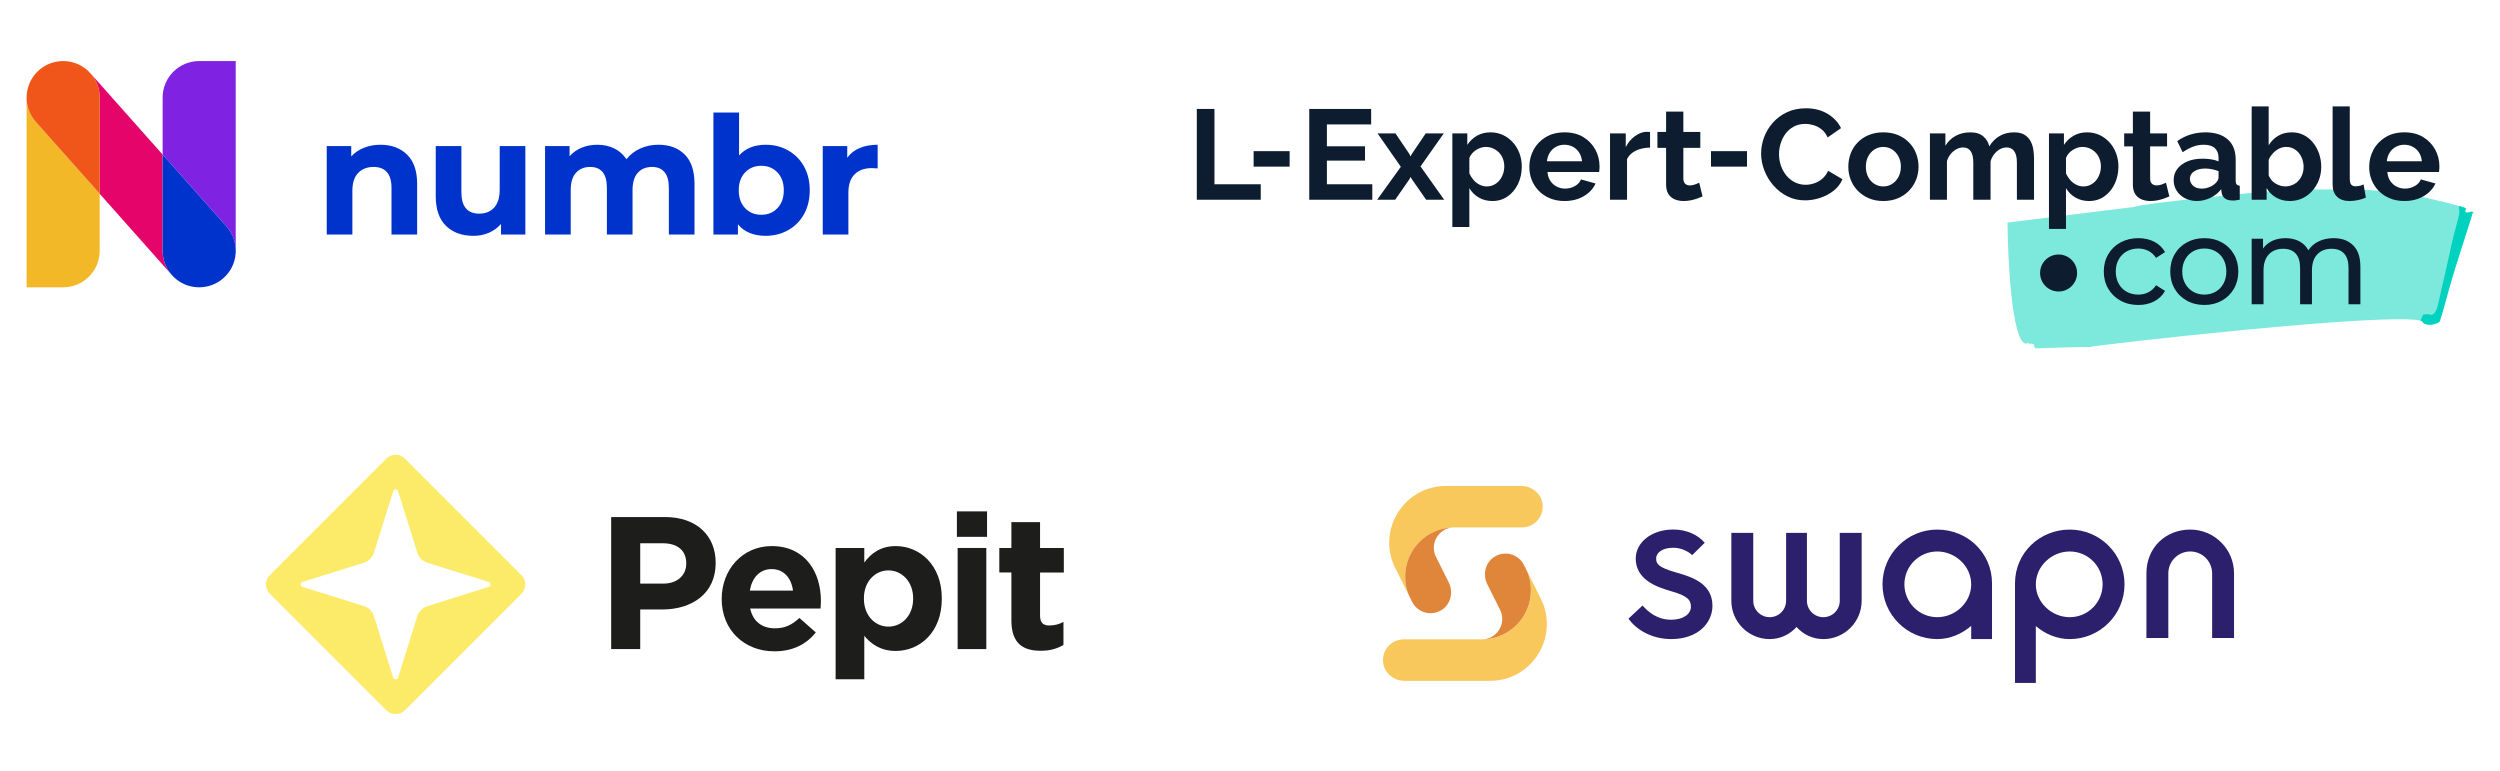 <svg xmlns="http://www.w3.org/2000/svg" width="470" height="145" viewBox="0 0 470 145" fill="none"><g clip-path="url(#clip0_254_2)"><path d="M5.013 17.958C5.006 18.09 5 18.218 5 18.349V54.013H11.87C15.666 54.013 18.741 50.938 18.741 47.142V36.435L6.734 22.912C5.477 21.498 4.91 19.709 5.013 17.958Z" fill="#F3B827"></path><path d="M44.303 47.533C44.309 47.402 44.315 47.274 44.315 47.142V11.478H37.445C33.65 11.478 30.575 14.554 30.575 18.349V29.056L42.584 42.576C43.842 43.99 44.405 45.779 44.306 47.53L44.303 47.533Z" fill="#8022E1"></path><path d="M30.571 29.056L17.01 13.786C17.01 13.786 17 13.776 16.994 13.77C18.082 14.986 18.741 16.589 18.741 18.349V36.432L32.303 51.703C32.303 51.703 32.319 51.718 32.325 51.728C31.234 50.512 30.568 48.903 30.568 47.139V29.056H30.571Z" fill="#E5046A"></path><path d="M16.994 13.773C16.85 13.61 16.696 13.456 16.539 13.312C16.526 13.299 16.514 13.286 16.501 13.277C16.344 13.133 16.181 12.998 16.011 12.87C15.992 12.854 15.973 12.842 15.954 12.826C15.784 12.701 15.611 12.582 15.435 12.477C15.419 12.467 15.4 12.458 15.381 12.445C15.202 12.339 15.022 12.24 14.837 12.15C14.827 12.144 14.814 12.141 14.805 12.134C14.018 11.763 13.17 11.549 12.309 11.494C12.293 11.494 12.277 11.494 12.261 11.491C12.066 11.482 11.867 11.478 11.672 11.485C11.643 11.485 11.614 11.485 11.586 11.485C11.394 11.491 11.202 11.51 11.01 11.533C10.981 11.536 10.952 11.539 10.923 11.542C10.731 11.568 10.539 11.603 10.35 11.648C10.325 11.654 10.299 11.661 10.274 11.667C10.085 11.712 9.896 11.766 9.707 11.827C9.682 11.837 9.656 11.843 9.63 11.853C9.445 11.917 9.266 11.987 9.083 12.067C9.058 12.08 9.029 12.093 9.003 12.102C8.824 12.186 8.651 12.275 8.478 12.371C8.453 12.384 8.427 12.4 8.402 12.416C8.229 12.518 8.056 12.627 7.89 12.746C7.87 12.758 7.851 12.774 7.832 12.787C7.662 12.912 7.493 13.046 7.333 13.187C7.32 13.2 7.307 13.21 7.294 13.219C7.131 13.366 6.978 13.517 6.83 13.677C6.821 13.69 6.808 13.699 6.795 13.712C6.651 13.872 6.514 14.035 6.386 14.205C6.373 14.221 6.36 14.24 6.347 14.256C6.219 14.426 6.104 14.602 5.995 14.781C5.986 14.797 5.976 14.813 5.966 14.829C5.861 15.008 5.762 15.19 5.672 15.376C5.669 15.386 5.662 15.395 5.659 15.405C5.285 16.205 5.07 17.053 5.016 17.914C5.016 17.93 5.016 17.942 5.013 17.958C4.914 19.709 5.477 21.498 6.734 22.912L18.744 36.432V18.349C18.744 16.589 18.082 14.986 16.997 13.77L16.994 13.773Z" fill="#F05619"></path><path d="M71.534 27.213C70.402 27.213 69.362 27.405 68.411 27.786C67.464 28.166 66.671 28.707 66.031 29.408V27.459H61.426V44.09H66.248V35.869C66.248 34.384 66.61 33.267 67.33 32.515C68.05 31.763 69.019 31.386 70.235 31.386C71.326 31.386 72.162 31.709 72.738 32.358C73.314 33.008 73.602 33.99 73.602 35.309V44.086H78.424V34.566C78.424 32.134 77.79 30.301 76.523 29.066C75.256 27.83 73.592 27.213 71.531 27.213H71.534Z" fill="#0033CC"></path><path d="M93.941 35.683C93.941 37.168 93.589 38.285 92.891 39.037C92.191 39.789 91.263 40.166 90.111 40.166C87.864 40.166 86.741 38.829 86.741 36.147V27.462H81.918V36.858C81.918 39.331 82.555 41.197 83.835 42.451C85.112 43.709 86.843 44.336 89.029 44.336C90.059 44.336 91.016 44.144 91.903 43.763C92.789 43.382 93.55 42.832 94.191 42.109V44.086H98.766V27.456H93.944V35.677L93.941 35.683Z" fill="#0033CC"></path><path d="M123.768 27.213C122.533 27.213 121.394 27.45 120.354 27.923C119.314 28.397 118.453 29.066 117.771 29.933C117.195 29.046 116.43 28.371 115.483 27.907C114.536 27.443 113.474 27.213 112.299 27.213C111.227 27.213 110.245 27.398 109.349 27.77C108.453 28.141 107.694 28.675 107.077 29.376V27.459H102.472V44.09H107.294V35.744C107.294 34.301 107.624 33.216 108.283 32.483C108.942 31.75 109.829 31.386 110.942 31.386C113.045 31.386 114.094 32.694 114.094 35.312V44.09H118.917V35.744C118.917 34.301 119.246 33.216 119.906 32.483C120.565 31.75 121.461 31.386 122.594 31.386C123.602 31.386 124.382 31.709 124.926 32.358C125.474 33.008 125.746 33.99 125.746 35.309V44.086H130.568V34.566C130.568 32.115 129.954 30.275 128.728 29.05C127.502 27.824 125.848 27.21 123.768 27.21V27.213Z" fill="#0033CC"></path><path d="M148.171 28.278C146.904 27.568 145.499 27.213 143.954 27.213C141.832 27.213 140.162 27.882 138.946 29.222V21.155H134.123V44.09H138.728V42.173C139.922 43.616 141.666 44.336 143.95 44.336C145.496 44.336 146.901 43.981 148.168 43.27C149.435 42.56 150.43 41.562 151.15 40.272C151.87 38.986 152.232 37.485 152.232 35.776C152.232 34.067 151.87 32.566 151.15 31.28C150.43 29.994 149.435 28.992 148.168 28.282L148.171 28.278ZM146.162 39.126C145.368 39.962 144.354 40.378 143.118 40.378C141.883 40.378 140.866 39.962 140.075 39.126C139.282 38.291 138.885 37.174 138.885 35.773C138.885 34.371 139.282 33.254 140.075 32.419C140.869 31.584 141.883 31.168 143.118 31.168C144.354 31.168 145.368 31.584 146.162 32.419C146.955 33.254 147.352 34.371 147.352 35.773C147.352 37.174 146.955 38.291 146.162 39.126Z" fill="#0033CC"></path><path d="M161.614 27.83C160.635 28.243 159.858 28.851 159.282 29.654V27.459H154.677V44.09H159.499V36.24C159.499 34.694 159.89 33.536 160.674 32.762C161.458 31.99 162.539 31.603 163.918 31.603C164.104 31.603 164.466 31.622 165 31.664V27.213C163.723 27.213 162.594 27.418 161.614 27.83Z" fill="#0033CC"></path><path d="M30.571 29.056V47.139C30.571 48.902 31.237 50.509 32.328 51.728C32.386 51.792 32.443 51.853 32.501 51.914C32.526 51.939 32.552 51.968 32.578 51.994C32.658 52.074 32.741 52.154 32.824 52.227C32.875 52.275 32.93 52.32 32.984 52.365C33.019 52.394 33.051 52.422 33.086 52.451C33.144 52.499 33.205 52.544 33.262 52.589C33.294 52.614 33.326 52.637 33.358 52.662C33.419 52.707 33.48 52.749 33.541 52.794C33.576 52.816 33.608 52.842 33.643 52.864C33.704 52.906 33.765 52.944 33.826 52.982C33.864 53.005 33.902 53.03 33.941 53.053C33.998 53.088 34.059 53.12 34.117 53.155C34.162 53.181 34.206 53.203 34.254 53.229C34.309 53.258 34.36 53.283 34.414 53.312C34.472 53.341 34.526 53.366 34.584 53.392C34.629 53.414 34.674 53.434 34.722 53.453C34.792 53.485 34.866 53.514 34.936 53.539C34.968 53.552 35.003 53.565 35.035 53.578C35.125 53.613 35.218 53.645 35.31 53.674C35.326 53.68 35.342 53.683 35.358 53.69C36.037 53.904 36.744 54.013 37.451 54.013C37.451 54.013 37.451 54.013 37.454 54.013C37.64 54.013 37.822 54.003 38.008 53.987C38.034 53.987 38.062 53.984 38.088 53.981C38.267 53.965 38.443 53.939 38.622 53.91C38.651 53.904 38.68 53.901 38.706 53.894C38.885 53.862 39.061 53.821 39.237 53.776C39.259 53.77 39.282 53.763 39.304 53.757C39.483 53.706 39.662 53.651 39.838 53.584C39.851 53.578 39.864 53.574 39.88 53.568C40.059 53.501 40.238 53.424 40.411 53.341C40.418 53.341 40.421 53.334 40.427 53.334C40.603 53.251 40.776 53.155 40.946 53.056C40.962 53.046 40.978 53.04 40.994 53.03C41.16 52.931 41.32 52.822 41.48 52.707C41.496 52.698 41.512 52.685 41.528 52.675C41.685 52.56 41.842 52.435 41.989 52.301C42.002 52.288 42.018 52.278 42.03 52.266C42.194 52.118 42.347 51.968 42.494 51.808C42.504 51.795 42.517 51.786 42.53 51.773C42.674 51.613 42.811 51.45 42.939 51.28C42.952 51.264 42.965 51.245 42.978 51.229C43.106 51.059 43.221 50.883 43.33 50.704C43.339 50.688 43.349 50.672 43.358 50.656C43.464 50.477 43.563 50.294 43.653 50.109C43.656 50.099 43.662 50.09 43.666 50.08C44.04 49.29 44.254 48.438 44.309 47.581C44.309 47.565 44.309 47.552 44.312 47.536C44.411 45.786 43.848 43.997 42.59 42.582L30.581 29.062L30.571 29.056Z" fill="#0033CC"></path></g><g clip-path="url(#clip1_254_2)"><path d="M380.172 64.166L380.621 64.565C380.847 64.638 381.009 64.568 381.125 64.5C381.29 64.401 381.357 64.302 381.367 64.621L380.644 64.675C380.871 64.703 381.099 64.675 381.314 64.645C381.61 64.604 381.881 64.565 382.095 64.674C382.365 64.654 382.395 64.868 382.436 65.082C382.477 65.297 382.529 65.513 382.846 65.49C386.194 65.371 392.787 65.153 392.699 65.264C393.688 64.9 449.936 58.505 455.321 60.349C455.735 61.365 457.649 61.145 458.586 60.513C458.73 59.946 460.107 55.124 461.606 50.312C463.094 45.498 464.701 40.697 464.851 40.016C465.014 40.083 465.03 39.996 464.957 39.908C464.891 39.83 464.751 39.751 464.577 39.787L463.875 39.954C463.5 39.96 463.473 39.754 463.523 39.549C463.581 39.316 463.743 39.082 463.611 39.161C463.155 38.745 452.576 36.327 451.143 36.157C450.428 36.08 447.21 35.831 446.38 35.791C443.047 35.582 433.509 35.597 430.443 35.648C427.401 35.81 402.289 38.24 401.248 38.903L377.408 41.84C377.408 41.84 377.431 46.534 377.799 51.668C378.165 56.804 378.87 62.383 380.171 64.165" fill="#7DE9DD"></path><path d="M462.266 38.727C462.325 39.387 462.366 39.86 462.366 39.963C462.366 40.368 461.194 44.626 461.194 44.626C461.194 44.626 458.445 56.989 458.255 57.674C458.066 58.36 457.506 59.395 456.892 59.166C456.279 58.938 455.533 59.162 455.533 59.162L455.066 60.275C455.162 60.298 455.248 60.322 455.324 60.348C455.529 60.848 456.094 61.048 456.728 61.048C457.362 61.048 458.231 60.868 458.589 60.513C458.947 60.157 460.11 55.122 461.609 50.312C463.097 45.496 464.704 40.697 464.854 40.016C464.895 40.033 464.926 40.041 464.95 40.041C464.98 40.041 464.997 40.028 465.001 40.009C464.997 39.986 464.983 39.96 464.962 39.933C464.907 39.868 464.801 39.802 464.666 39.802C464.639 39.802 464.61 39.805 464.581 39.812L463.879 39.98H463.864C463.085 39.98 463.615 39.185 463.615 39.185C463.525 39.102 463.021 38.937 462.27 38.727" fill="#00D2BF"></path><path d="M228.318 20.481H225V37.551H237.02V34.642H228.318V20.481Z" fill="#0D1D2F"></path><path d="M242.451 28.417H235.681V31.327H242.451V28.417Z" fill="#0D1D2F"></path><path d="M249.456 30.195H256.621V27.502H249.456V23.391H257.775V20.481H246.14V37.551H257.992V34.642H249.456V30.195Z" fill="#0D1D2F"></path><path d="M271.431 25.074H268.041L265.42 28.954L265.181 29.407L264.964 28.954L262.344 25.074H258.977L263.354 31.359L258.906 37.55H262.295L264.988 33.67L265.181 33.265L265.42 33.67L268.114 37.55H271.504L267.057 31.288L271.431 25.074Z" fill="#0D1D2F"></path><path d="M284.425 26.771C283.888 26.176 283.264 25.712 282.549 25.38C281.837 25.048 281.054 24.881 280.205 24.881C279.259 24.881 278.417 25.092 277.68 25.512C276.943 25.932 276.334 26.507 275.853 27.235V25.074H273.04V42.673H276.238V35.367C276.654 36.096 277.239 36.683 277.993 37.126C278.746 37.57 279.612 37.792 280.59 37.792C281.664 37.792 282.613 37.502 283.44 36.924C284.265 36.346 284.914 35.566 285.387 34.581C285.86 33.599 286.096 32.506 286.096 31.3C286.096 30.428 285.952 29.605 285.663 28.827C285.374 28.05 284.962 27.363 284.425 26.771ZM282.562 32.704C282.401 33.168 282.176 33.573 281.888 33.919C281.6 34.265 281.251 34.541 280.844 34.745C280.434 34.949 279.99 35.052 279.509 35.052C279.06 35.052 278.619 34.945 278.187 34.735C277.755 34.524 277.374 34.23 277.045 33.854C276.716 33.478 276.448 33.064 276.24 32.609V29.684C276.367 29.371 276.536 29.094 276.745 28.853C276.953 28.61 277.201 28.396 277.491 28.208C277.779 28.022 278.079 27.876 278.392 27.774C278.704 27.673 279.004 27.623 279.294 27.623C279.806 27.623 280.275 27.718 280.701 27.906C281.126 28.094 281.499 28.354 281.819 28.684C282.139 29.013 282.384 29.403 282.551 29.852C282.719 30.299 282.804 30.775 282.804 31.279C282.804 31.782 282.724 32.242 282.565 32.706L282.562 32.704Z" fill="#0D1D2F"></path><path d="M297.662 25.774C296.684 25.18 295.513 24.881 294.151 24.881C292.79 24.881 291.59 25.178 290.604 25.773C289.619 26.367 288.858 27.16 288.321 28.151C287.784 29.142 287.516 30.223 287.516 31.397C287.516 32.269 287.667 33.086 287.972 33.846C288.277 34.607 288.718 35.284 289.294 35.878C289.872 36.472 290.568 36.941 291.387 37.281C292.204 37.62 293.117 37.792 294.127 37.792C295.073 37.792 295.93 37.652 296.699 37.372C297.468 37.091 298.133 36.703 298.694 36.206C299.255 35.71 299.68 35.139 299.968 34.498L297.228 33.729C297.019 34.258 296.631 34.678 296.062 34.992C295.493 35.305 294.879 35.461 294.223 35.461C293.678 35.461 293.16 35.337 292.671 35.085C292.182 34.835 291.783 34.478 291.469 34.016C291.156 33.553 290.976 32.994 290.929 32.336H300.641C300.658 32.208 300.673 32.054 300.69 31.872C300.707 31.688 300.714 31.496 300.714 31.288C300.714 30.145 300.45 29.089 299.921 28.12C299.392 27.153 298.638 26.37 297.662 25.774ZM290.833 30.314C290.897 29.688 291.078 29.144 291.375 28.681C291.67 28.219 292.056 27.859 292.529 27.6C293.002 27.341 293.527 27.212 294.104 27.212C294.682 27.212 295.234 27.341 295.715 27.6C296.195 27.858 296.584 28.219 296.881 28.681C297.176 29.144 297.357 29.688 297.421 30.314H290.833Z" fill="#0D1D2F"></path><path d="M309.561 24.784C308.79 24.784 308.058 25.104 307.36 25.602C306.663 26.099 306.09 26.78 305.641 27.646V25.074H302.684V37.552H305.882V29.907C306.234 29.201 306.796 28.669 307.565 28.308C308.334 27.947 309.217 27.759 310.21 27.743V24.833C310.129 24.801 310.041 24.805 309.946 24.796C309.803 24.784 309.725 24.784 309.561 24.784Z" fill="#0D1D2F"></path><path d="M318.66 34.678C318.339 34.798 318.019 34.859 317.699 34.859C317.346 34.859 317.058 34.76 316.833 34.563C316.609 34.365 316.489 34.052 316.472 33.625V27.796H319.657V24.804H316.472V20.986H313.227V24.804H311.593V27.796H313.227V34.719C313.227 35.45 313.376 36.042 313.672 36.494C313.967 36.946 314.365 37.276 314.862 37.482C315.358 37.688 315.911 37.792 316.521 37.792C316.97 37.792 317.414 37.748 317.855 37.66C318.297 37.572 318.704 37.459 319.082 37.323C319.458 37.187 319.792 37.055 320.08 36.927L319.455 34.355C319.247 34.451 318.982 34.56 318.662 34.68L318.66 34.678Z" fill="#0D1D2F"></path><path d="M328.435 28.417H321.666V31.327H328.435V28.417Z" fill="#0D1D2F"></path><path d="M342.557 33.632C342.092 34.017 341.587 34.298 341.042 34.474C340.498 34.65 339.969 34.738 339.456 34.738C338.719 34.738 338.041 34.581 337.424 34.269C336.807 33.957 336.278 33.532 335.838 32.995C335.397 32.459 335.057 31.841 334.816 31.144C334.575 30.446 334.455 29.729 334.455 28.992C334.455 28.304 334.558 27.621 334.767 26.948C334.977 26.275 335.285 25.667 335.692 25.121C336.102 24.576 336.614 24.135 337.232 23.799C337.849 23.462 338.574 23.294 339.408 23.294C339.903 23.294 340.42 23.374 340.959 23.533C341.496 23.694 341.996 23.958 342.462 24.326C342.926 24.695 343.303 25.2 343.591 25.841L346.116 24.085C345.572 22.98 344.725 22.082 343.581 21.392C342.434 20.704 341.076 20.358 339.505 20.358C338.19 20.358 337.013 20.602 335.971 21.09C334.93 21.579 334.044 22.232 333.315 23.049C332.585 23.867 332.032 24.777 331.656 25.777C331.28 26.78 331.09 27.809 331.09 28.868C331.09 29.926 331.295 31.003 331.703 32.054C332.111 33.103 332.684 34.049 333.421 34.891C334.158 35.733 335.028 36.406 336.029 36.911C337.03 37.416 338.14 37.667 339.359 37.667C340.289 37.667 341.223 37.516 342.16 37.211C343.097 36.906 343.946 36.457 344.709 35.864C345.47 35.272 346.027 34.55 346.38 33.7L343.687 32.113C343.399 32.739 343.021 33.243 342.557 33.628V33.632Z" fill="#0D1D2F"></path><path d="M358.905 26.795C358.327 26.201 357.634 25.733 356.825 25.392C356.015 25.051 355.09 24.881 354.048 24.881C353.006 24.881 352.125 25.051 351.307 25.392C350.489 25.733 349.796 26.201 349.228 26.795C348.659 27.389 348.225 28.075 347.93 28.851C347.632 29.628 347.485 30.46 347.485 31.347C347.485 32.234 347.632 33.015 347.93 33.784C348.225 34.553 348.664 35.238 349.24 35.84C349.816 36.442 350.511 36.918 351.319 37.267C352.129 37.614 353.046 37.79 354.072 37.79C355.099 37.79 356.015 37.616 356.825 37.267C357.634 36.918 358.327 36.444 358.905 35.84C359.481 35.238 359.923 34.553 360.227 33.784C360.532 33.015 360.684 32.202 360.684 31.347C360.684 30.492 360.532 29.628 360.227 28.851C359.923 28.075 359.481 27.388 358.905 26.795ZM356.922 33.247C356.625 33.805 356.229 34.245 355.731 34.568C355.234 34.889 354.682 35.052 354.072 35.052C353.463 35.052 352.906 34.894 352.401 34.58C351.896 34.266 351.499 33.825 351.211 33.259C350.923 32.694 350.779 32.057 350.779 31.349C350.779 30.64 350.923 29.985 351.211 29.427C351.501 28.869 351.892 28.43 352.389 28.107C352.885 27.785 353.439 27.623 354.048 27.623C354.658 27.623 355.234 27.784 355.731 28.107C356.227 28.43 356.625 28.869 356.922 29.427C357.217 29.985 357.366 30.618 357.366 31.326C357.366 32.034 357.217 32.689 356.922 33.247Z" fill="#0D1D2F"></path><path d="M381.674 26.414C381.401 25.947 381.02 25.574 380.532 25.297C380.043 25.019 379.414 24.881 378.644 24.881C377.634 24.881 376.733 25.107 375.94 25.559C375.147 26.011 374.494 26.665 373.981 27.52C373.82 26.775 373.447 26.149 372.863 25.642C372.278 25.136 371.465 24.881 370.424 24.881C369.382 24.881 368.48 25.1 367.67 25.535C366.86 25.97 366.216 26.593 365.735 27.401V25.074H362.827V37.552H366.025V30.278C366.264 29.511 366.674 28.894 367.251 28.424C367.828 27.953 368.43 27.718 369.054 27.718C369.679 27.718 370.135 27.947 370.474 28.405C370.81 28.863 370.979 29.59 370.979 30.584V37.551H374.224V30.301C374.465 29.543 374.865 28.922 375.426 28.44C375.987 27.959 376.588 27.718 377.229 27.718C377.871 27.718 378.315 27.947 378.659 28.405C379.003 28.863 379.176 29.59 379.176 30.584V37.551H382.398V29.753C382.398 29.168 382.345 28.581 382.242 27.994C382.139 27.407 381.95 26.881 381.677 26.413L381.674 26.414Z" fill="#0D1D2F"></path><path d="M397.553 34.581C398.026 33.599 398.263 32.506 398.263 31.3C398.263 30.428 398.119 29.605 397.829 28.827C397.541 28.05 397.128 27.363 396.592 26.771C396.055 26.176 395.43 25.712 394.716 25.38C394.003 25.048 393.221 24.881 392.372 24.881C391.425 24.881 390.584 25.092 389.847 25.512C389.11 25.932 388.5 26.507 388.02 27.235V25.074H385.207V43.034H388.405V35.368C388.82 36.098 389.406 36.685 390.159 37.127C390.913 37.572 391.779 37.793 392.757 37.793C393.83 37.793 394.78 37.504 395.606 36.926C396.431 36.348 397.08 35.567 397.553 34.583V34.581ZM394.728 32.704C394.567 33.168 394.343 33.573 394.055 33.919C393.767 34.265 393.418 34.541 393.008 34.745C392.599 34.949 392.155 35.052 391.674 35.052C391.225 35.052 390.784 34.945 390.352 34.735C389.92 34.524 389.537 34.23 389.21 33.854C388.881 33.478 388.612 33.064 388.405 32.609V29.684C388.532 29.371 388.7 29.094 388.91 28.853C389.117 28.61 389.366 28.396 389.656 28.208C389.944 28.022 390.244 27.876 390.556 27.774C390.869 27.673 391.169 27.623 391.457 27.623C391.97 27.623 392.44 27.718 392.864 27.906C393.289 28.094 393.66 28.354 393.982 28.684C394.302 29.013 394.548 29.403 394.714 29.852C394.883 30.299 394.968 30.775 394.968 31.279C394.968 31.782 394.887 32.242 394.728 32.706V32.704Z" fill="#0D1D2F"></path><path d="M406.413 34.678C406.092 34.798 405.772 34.859 405.452 34.859C405.099 34.859 404.81 34.76 404.586 34.563C404.362 34.365 404.242 34.052 404.225 33.625V27.526H407.41V25.074H404.225V20.986H400.98V25.074H399.345V27.526H400.98V34.719C400.98 35.45 401.129 36.042 401.424 36.494C401.72 36.946 402.117 37.276 402.615 37.482C403.111 37.688 403.664 37.792 404.274 37.792C404.723 37.792 405.167 37.748 405.608 37.66C406.049 37.572 406.457 37.459 406.835 37.323C407.211 37.187 407.545 37.055 407.833 36.927L407.208 34.355C407 34.451 406.735 34.56 406.415 34.68L406.413 34.678Z" fill="#0D1D2F"></path><path d="M420.308 33.958V30C420.308 28.342 419.807 27.072 418.805 26.196C417.803 25.32 416.405 24.881 414.609 24.881C413.648 24.881 412.731 25.013 411.857 25.279C410.982 25.542 410.138 25.955 409.32 26.516L410.33 28.607C411.019 28.158 411.677 27.814 412.301 27.573C412.926 27.333 413.592 27.212 414.297 27.212C415.226 27.212 415.924 27.424 416.388 27.85C416.852 28.276 417.086 28.874 417.086 29.644V30.337C416.684 30.161 416.211 30.032 415.666 29.952C415.12 29.872 414.585 29.832 414.056 29.832C412.982 29.832 412.041 30.002 411.231 30.343C410.421 30.684 409.789 31.154 409.331 31.756C408.874 32.358 408.645 33.064 408.645 33.87C408.645 34.6 408.833 35.261 409.211 35.854C409.587 36.448 410.109 36.918 410.773 37.267C411.439 37.614 412.188 37.789 413.022 37.789C413.856 37.789 414.705 37.596 415.522 37.212C416.339 36.827 417.028 36.283 417.589 35.578L417.66 36.227C417.724 36.644 417.921 36.992 418.25 37.272C418.579 37.552 419.063 37.692 419.704 37.692C419.864 37.708 420.061 37.699 420.294 37.667C420.526 37.634 420.787 37.594 421.075 37.546V34.926C420.802 34.894 420.607 34.807 420.487 34.665C420.367 34.522 420.306 34.286 420.306 33.954L420.308 33.958ZM417.087 33.418C417.087 33.559 417.031 33.731 416.919 33.935C416.807 34.139 416.662 34.318 416.487 34.474C416.198 34.756 415.821 34.989 415.357 35.177C414.891 35.365 414.42 35.459 413.938 35.459C413.455 35.459 413.052 35.375 412.723 35.202C412.394 35.029 412.142 34.8 411.966 34.51C411.79 34.221 411.701 33.92 411.701 33.606C411.701 33.029 411.969 32.563 412.506 32.211C413.043 31.86 413.728 31.684 414.562 31.684C414.963 31.684 415.387 31.726 415.836 31.813C416.285 31.899 416.702 32.02 417.087 32.176V33.418Z" fill="#0D1D2F"></path><path d="M426.128 35.362C426.56 36.116 427.153 36.709 427.906 37.141C428.66 37.575 429.517 37.79 430.478 37.79C431.327 37.79 432.105 37.628 432.81 37.303C433.515 36.977 434.136 36.518 434.674 35.923C435.211 35.329 435.631 34.647 435.936 33.878C436.24 33.109 436.392 32.274 436.392 31.37C436.392 30.466 436.255 29.67 435.984 28.884C435.711 28.101 435.331 27.406 434.842 26.804C434.352 26.202 433.772 25.73 433.098 25.389C432.425 25.048 431.681 24.878 430.863 24.878C429.885 24.878 429.031 25.095 428.302 25.527C427.573 25.959 426.975 26.554 426.511 27.306V20H423.313V37.55H426.126V35.362H426.128ZM426.513 30.028C426.721 29.571 426.989 29.166 427.318 28.813C427.647 28.458 428.023 28.172 428.448 27.952C428.872 27.732 429.317 27.621 429.782 27.621C430.439 27.621 431.016 27.794 431.514 28.14C432.01 28.486 432.395 28.95 432.668 29.53C432.941 30.113 433.077 30.725 433.077 31.371C433.077 31.89 432.992 32.369 432.824 32.809C432.656 33.25 432.419 33.638 432.114 33.976C431.809 34.315 431.436 34.578 430.997 34.767C430.555 34.955 430.079 35.048 429.567 35.048C429.279 35.048 428.978 34.997 428.665 34.895C428.352 34.794 428.052 34.656 427.764 34.483C427.476 34.31 427.227 34.093 427.018 33.834C426.81 33.575 426.642 33.288 426.513 32.973V30.025V30.028Z" fill="#0D1D2F"></path><path d="M443.642 34.93C443.378 34.994 443.101 35.026 442.812 35.026C442.491 35.026 442.236 34.926 442.044 34.724C441.851 34.522 441.756 34.125 441.756 33.529V20H438.533V34.706C438.533 35.685 438.809 36.445 439.363 36.983C439.916 37.523 440.697 37.792 441.707 37.792C442.188 37.792 442.712 37.736 443.282 37.623C443.851 37.511 444.353 37.35 444.785 37.143L444.353 34.666C444.144 34.779 443.909 34.867 443.643 34.932L443.642 34.93Z" fill="#0D1D2F"></path><path d="M457.814 28.119C457.285 27.151 456.531 26.369 455.555 25.773C454.576 25.178 453.406 24.88 452.044 24.88C450.682 24.88 449.483 25.177 448.497 25.771C447.512 26.366 446.75 27.159 446.214 28.149C445.677 29.141 445.408 30.222 445.408 31.396C445.408 32.267 445.56 33.085 445.865 33.845C446.17 34.606 446.611 35.282 447.187 35.877C447.765 36.471 448.461 36.94 449.28 37.279C450.097 37.619 451.01 37.79 452.02 37.79C452.966 37.79 453.823 37.651 454.592 37.37C455.36 37.09 456.026 36.701 456.587 36.204C457.148 35.708 457.573 35.138 457.861 34.497L455.121 33.728C454.912 34.257 454.523 34.677 453.955 34.991C453.386 35.303 452.772 35.459 452.115 35.459C451.571 35.459 451.052 35.335 450.564 35.084C450.074 34.833 449.676 34.477 449.362 34.014C449.049 33.552 448.869 32.992 448.822 32.334H458.534C458.551 32.207 458.566 32.052 458.583 31.87C458.599 31.687 458.607 31.494 458.607 31.287C458.607 30.143 458.343 29.088 457.814 28.119ZM448.726 30.314C448.79 29.688 448.97 29.144 449.268 28.681C449.563 28.219 449.948 27.859 450.422 27.6C450.895 27.341 451.419 27.212 451.997 27.212C452.575 27.212 453.127 27.341 453.607 27.6C454.088 27.858 454.476 28.219 454.774 28.681C455.069 29.144 455.25 29.688 455.313 30.314H448.726Z" fill="#0D1D2F"></path><path d="M387.014 47.844C385.092 47.844 383.534 49.403 383.534 51.324C383.534 53.245 385.092 54.804 387.014 54.804C388.937 54.804 390.494 53.245 390.494 51.324C390.494 49.403 388.936 47.844 387.014 47.844Z" fill="#0D1D2F"></path><path d="M399.822 47.257C400.464 46.901 401.188 46.723 401.993 46.723C402.69 46.723 403.324 46.87 403.898 47.164C404.471 47.459 404.95 47.9 405.337 48.488L407.032 47.396C406.553 46.546 405.875 45.895 405 45.446C404.125 44.998 403.13 44.773 402.016 44.773C400.762 44.773 399.643 45.04 398.66 45.574C397.677 46.108 396.907 46.85 396.349 47.803C395.791 48.755 395.512 49.835 395.512 51.042C395.512 52.249 395.791 53.33 396.349 54.282C396.907 55.235 397.676 55.982 398.66 56.523C399.643 57.066 400.762 57.336 402.016 57.336C403.13 57.336 404.125 57.109 405 56.651C405.875 56.194 406.551 55.541 407.032 54.689L405.337 53.621C404.95 54.209 404.469 54.651 403.898 54.945C403.324 55.239 402.689 55.386 401.993 55.386C401.188 55.386 400.464 55.209 399.822 54.852C399.179 54.496 398.675 53.99 398.313 53.331C397.949 52.673 397.767 51.912 397.767 51.043C397.767 50.174 397.949 49.437 398.313 48.779C398.677 48.121 399.18 47.615 399.822 47.258V47.257Z" fill="#0D1D2F"></path><path d="M417.704 45.572C416.737 45.038 415.64 44.772 414.418 44.772C413.196 44.772 412.097 45.038 411.12 45.572C410.145 46.106 409.382 46.849 408.832 47.801C408.281 48.754 408.007 49.833 408.007 51.04C408.007 52.247 408.281 53.328 408.832 54.281C409.381 55.233 410.144 55.98 411.12 56.522C412.097 57.065 413.194 57.335 414.418 57.335C415.642 57.335 416.737 57.063 417.704 56.522C418.672 55.98 419.43 55.233 419.98 54.281C420.531 53.328 420.805 52.249 420.805 51.04C420.805 49.832 420.531 48.754 419.98 47.801C419.431 46.849 418.672 46.106 417.704 45.572ZM418.018 53.306C417.662 53.964 417.17 54.475 416.543 54.837C415.915 55.201 415.207 55.383 414.418 55.383C413.63 55.383 412.922 55.201 412.294 54.837C411.666 54.473 411.172 53.962 410.808 53.306C410.444 52.648 410.262 51.892 410.262 51.04C410.262 50.188 410.444 49.434 410.808 48.776C411.172 48.118 411.667 47.612 412.294 47.255C412.922 46.899 413.63 46.721 414.418 46.721C415.207 46.721 415.916 46.901 416.543 47.255C417.17 47.612 417.66 48.118 418.018 48.776C418.374 49.434 418.552 50.19 418.552 51.04C418.552 51.891 418.374 52.648 418.018 53.306Z" fill="#0D1D2F"></path><path d="M438.711 44.772C437.673 44.772 436.739 44.973 435.911 45.375C435.083 45.778 434.437 46.335 433.972 47.048C433.57 46.304 432.997 45.739 432.254 45.352C431.511 44.966 430.66 44.772 429.7 44.772C428.74 44.772 427.943 44.938 427.215 45.27C426.487 45.604 425.899 46.088 425.45 46.723V44.888H423.313V57.197H425.544V50.857C425.544 49.541 425.876 48.531 426.542 47.825C427.207 47.122 428.105 46.769 429.235 46.769C430.257 46.769 431.042 47.07 431.593 47.674C432.142 48.279 432.418 49.177 432.418 50.368V57.197H434.647V50.857C434.647 49.541 434.979 48.531 435.644 47.825C436.31 47.122 437.208 46.769 438.339 46.769C439.361 46.769 440.147 47.07 440.697 47.674C441.246 48.279 441.522 49.177 441.522 50.368V57.197H443.751V50.114C443.751 48.349 443.299 47.017 442.392 46.12C441.487 45.222 440.26 44.773 438.712 44.773L438.711 44.772Z" fill="#0D1D2F"></path></g><path d="M76.121 86.212C75.16 85.251 73.599 85.251 72.639 86.212L50.72 108.13C49.76 109.09 49.76 110.652 50.72 111.612L72.639 133.53C73.599 134.491 75.16 134.491 76.121 133.53L98.039 111.612C98.999 110.652 98.999 109.09 98.039 108.13L76.121 86.212ZM91.903 110.331L80.367 113.943C79.454 114.229 78.737 114.946 78.452 115.859L74.84 127.395C74.7 127.844 74.062 127.844 73.919 127.395L70.308 115.859C70.022 114.946 69.305 114.229 68.392 113.943L56.856 110.331C56.406 110.191 56.406 109.553 56.856 109.411L68.392 105.799C69.305 105.513 70.022 104.796 70.308 103.883L73.919 92.347C74.059 91.898 74.697 91.898 74.84 92.347L78.452 103.883C78.737 104.796 79.454 105.513 80.367 105.799L91.903 109.411C92.353 109.551 92.353 110.188 91.903 110.331Z" fill="#FCEA69"></path><path d="M125.043 97.203H114.901V122.026H120.362V114.581H124.511C130.078 114.581 134.547 111.601 134.547 105.857V105.786C134.547 100.714 130.964 97.205 125.043 97.205V97.203ZM129.014 105.96C129.014 108.088 127.419 109.72 124.688 109.72H120.362V102.132H124.582C127.313 102.132 129.014 103.444 129.014 105.892V105.963V105.96Z" fill="#1D1D1B"></path><path d="M145.077 102.664C139.545 102.664 135.679 107.133 135.679 112.557V112.628C135.679 118.444 139.899 122.449 145.609 122.449C149.049 122.449 151.602 121.103 153.375 118.904L150.29 116.173C148.8 117.557 147.488 118.123 145.68 118.123C143.27 118.123 141.566 116.848 141.034 114.401H154.261C154.295 113.903 154.332 113.409 154.332 112.983C154.332 107.593 151.425 102.664 145.077 102.664ZM140.963 111.033C141.389 108.585 142.841 106.99 145.077 106.99C147.313 106.99 148.766 108.622 149.083 111.033H140.963Z" fill="#1D1D1B"></path><path d="M168.408 102.664C165.606 102.664 163.799 103.976 162.487 105.749V103.018H157.097V127.699H162.487V119.542C163.762 121.066 165.538 122.378 168.408 122.378C172.912 122.378 177.06 118.904 177.06 112.557V112.485C177.06 106.138 172.84 102.664 168.408 102.664ZM171.671 112.557C171.671 115.747 169.543 117.806 167.025 117.806C164.506 117.806 162.415 115.713 162.415 112.557V112.485C162.415 109.329 164.508 107.236 167.025 107.236C169.541 107.236 171.671 109.329 171.671 112.485V112.557Z" fill="#1D1D1B"></path><path d="M185.427 103.018H180.037V122.026H185.427V103.018Z" fill="#1D1D1B"></path><path d="M185.567 96.139H179.894V100.925H185.567V96.139Z" fill="#1D1D1B"></path><path d="M200 107.627V103.018H195.531V98.16H190.141V103.018H187.871V107.627H190.141V116.634C190.141 121.031 192.375 122.344 195.674 122.344C197.484 122.344 198.793 121.918 199.929 121.246V116.92C199.148 117.346 198.262 117.594 197.269 117.594C196.063 117.594 195.531 116.991 195.531 115.75V107.63H200V107.627Z" fill="#1D1D1B"></path><g clip-path="url(#clip2_254_2)"><path d="M286.134 99.153H273.386C273.313 99.153 273.243 99.153 273.166 99.156C268.182 99.27 264.174 103.352 264.174 108.362C264.174 109.792 264.5 111.149 265.083 112.356L262.307 106.792C258.764 99.696 263.928 91.356 271.861 91.356H285.984C288.071 91.356 289.901 92.929 290.025 95.012C290.161 97.275 288.364 99.153 286.134 99.153Z" fill="#F9C85D"></path><path d="M272.374 109.513C273.291 111.354 272.73 113.658 270.966 114.717C270.331 115.099 269.634 115.282 268.952 115.282C268.002 115.282 267.06 114.971 266.183 114.131C265.699 113.669 265.446 113.089 265.083 112.359C264.485 111.16 264.174 109.796 264.174 108.365C264.174 103.352 268.182 99.27 273.166 99.16C270.452 99.318 268.736 102.215 269.964 104.694L272.374 109.517V109.513Z" fill="#E0863B"></path><path d="M263.899 120.2H278.598C278.671 120.2 278.741 120.2 278.818 120.197C283.802 120.083 287.81 116.001 287.81 110.991C287.81 109.561 287.484 108.204 286.901 106.998L289.677 112.561C293.216 119.658 288.056 128.001 280.123 128.001H264.049C261.962 128.001 260.132 126.428 260.007 124.345C259.872 122.082 261.669 120.204 263.899 120.204V120.2Z" fill="#F9C85D"></path><path d="M279.606 109.84C278.689 107.999 279.251 105.696 281.015 104.636C281.649 104.254 282.346 104.071 283.028 104.071C283.978 104.071 284.92 104.383 285.797 105.223C286.281 105.685 286.534 106.264 286.897 106.994C287.495 108.193 287.807 109.557 287.807 110.988C287.807 116.001 283.798 120.083 278.814 120.193C281.528 120.035 283.244 117.138 282.016 114.659L279.606 109.836V109.84Z" fill="#E0863B"></path><path d="M389.116 99.56C383.432 99.56 378.822 103.965 378.822 109.649C378.822 109.719 378.825 109.785 378.829 109.854H378.822V128.386H382.735V117.699C384.488 119.195 386.707 120.149 389.116 120.149C394.801 120.149 399.411 115.539 399.411 109.854C399.411 104.17 394.801 99.56 389.116 99.56ZM389.116 116.03C385.706 116.03 382.735 113.265 382.735 109.854C382.735 106.444 385.706 103.678 389.116 103.678C392.527 103.678 395.292 106.444 395.292 109.854C395.292 113.265 392.527 116.03 389.116 116.03Z" fill="#2C206C"></path><path d="M364.203 99.56C358.519 99.56 353.909 104.17 353.909 109.854C353.909 115.539 358.519 120.149 364.203 120.149C366.617 120.149 368.832 119.173 370.585 117.662V120.149H374.498V109.854H374.491C374.491 109.785 374.498 109.719 374.498 109.649C374.498 103.965 369.888 99.56 364.203 99.56ZM364.203 116.03C360.793 116.03 358.027 113.265 358.027 109.854C358.027 106.444 360.793 103.678 364.203 103.678C367.614 103.678 370.585 106.444 370.585 109.854C370.585 113.265 367.614 116.03 364.203 116.03Z" fill="#2C206C"></path><path d="M411.763 99.56C407.215 99.56 403.526 102.872 403.526 107.797V119.944H407.644V107.797C407.644 105.523 409.485 103.678 411.763 103.678C414.04 103.678 415.882 105.52 415.882 107.797V119.944H420V107.797C420 103.249 416.314 99.56 411.763 99.56Z" fill="#2C206C"></path><path d="M345.877 112.942C345.877 114.648 344.494 116.03 342.789 116.03C341.084 116.03 339.701 114.648 339.701 112.942V100.176H335.788V112.942C335.788 114.648 334.405 116.03 332.7 116.03C330.995 116.03 329.612 114.648 329.612 112.942V100.176H325.493V112.942C325.493 116.922 328.721 120.149 332.7 120.149C334.717 120.149 336.488 119.265 337.743 117.875C338.997 119.265 340.768 120.149 342.785 120.149C346.765 120.149 349.992 116.922 349.992 112.942V100.176H345.873V112.942H345.877Z" fill="#2C206C"></path><path d="M315.126 107.628C311.729 106.671 311.355 105.982 311.355 104.999C311.355 104.016 312.357 102.978 314.586 102.978C316.009 102.978 317.359 103.62 318.129 104.364L320.491 102.043C319.178 100.513 317.044 99.549 314.586 99.549C310.347 99.549 307.516 102.087 307.516 104.999C307.516 108.927 311.344 110.346 314.139 111.134C317.418 112.059 317.891 112.876 317.891 114.094C317.891 115.392 316.501 116.511 314.183 116.511C311.531 116.511 309.808 114.993 308.803 113.834L306.151 116.306C307.64 118.436 310.611 120.149 314.187 120.149C319.251 120.149 321.94 117.083 321.94 113.889C321.94 109.697 318.089 108.465 315.129 107.632L315.126 107.628Z" fill="#2C206C"></path></g><defs><clipPath id="clip0_254_2"><rect width="160" height="42.534" fill="white" transform="translate(5 11.478)"></rect></clipPath><clipPath id="clip1_254_2"><rect width="240" height="45.491" fill="white" transform="translate(225 20)"></rect></clipPath><clipPath id="clip2_254_2"><rect width="160" height="37.03" fill="white" transform="translate(260 91.356)"></rect></clipPath></defs></svg>